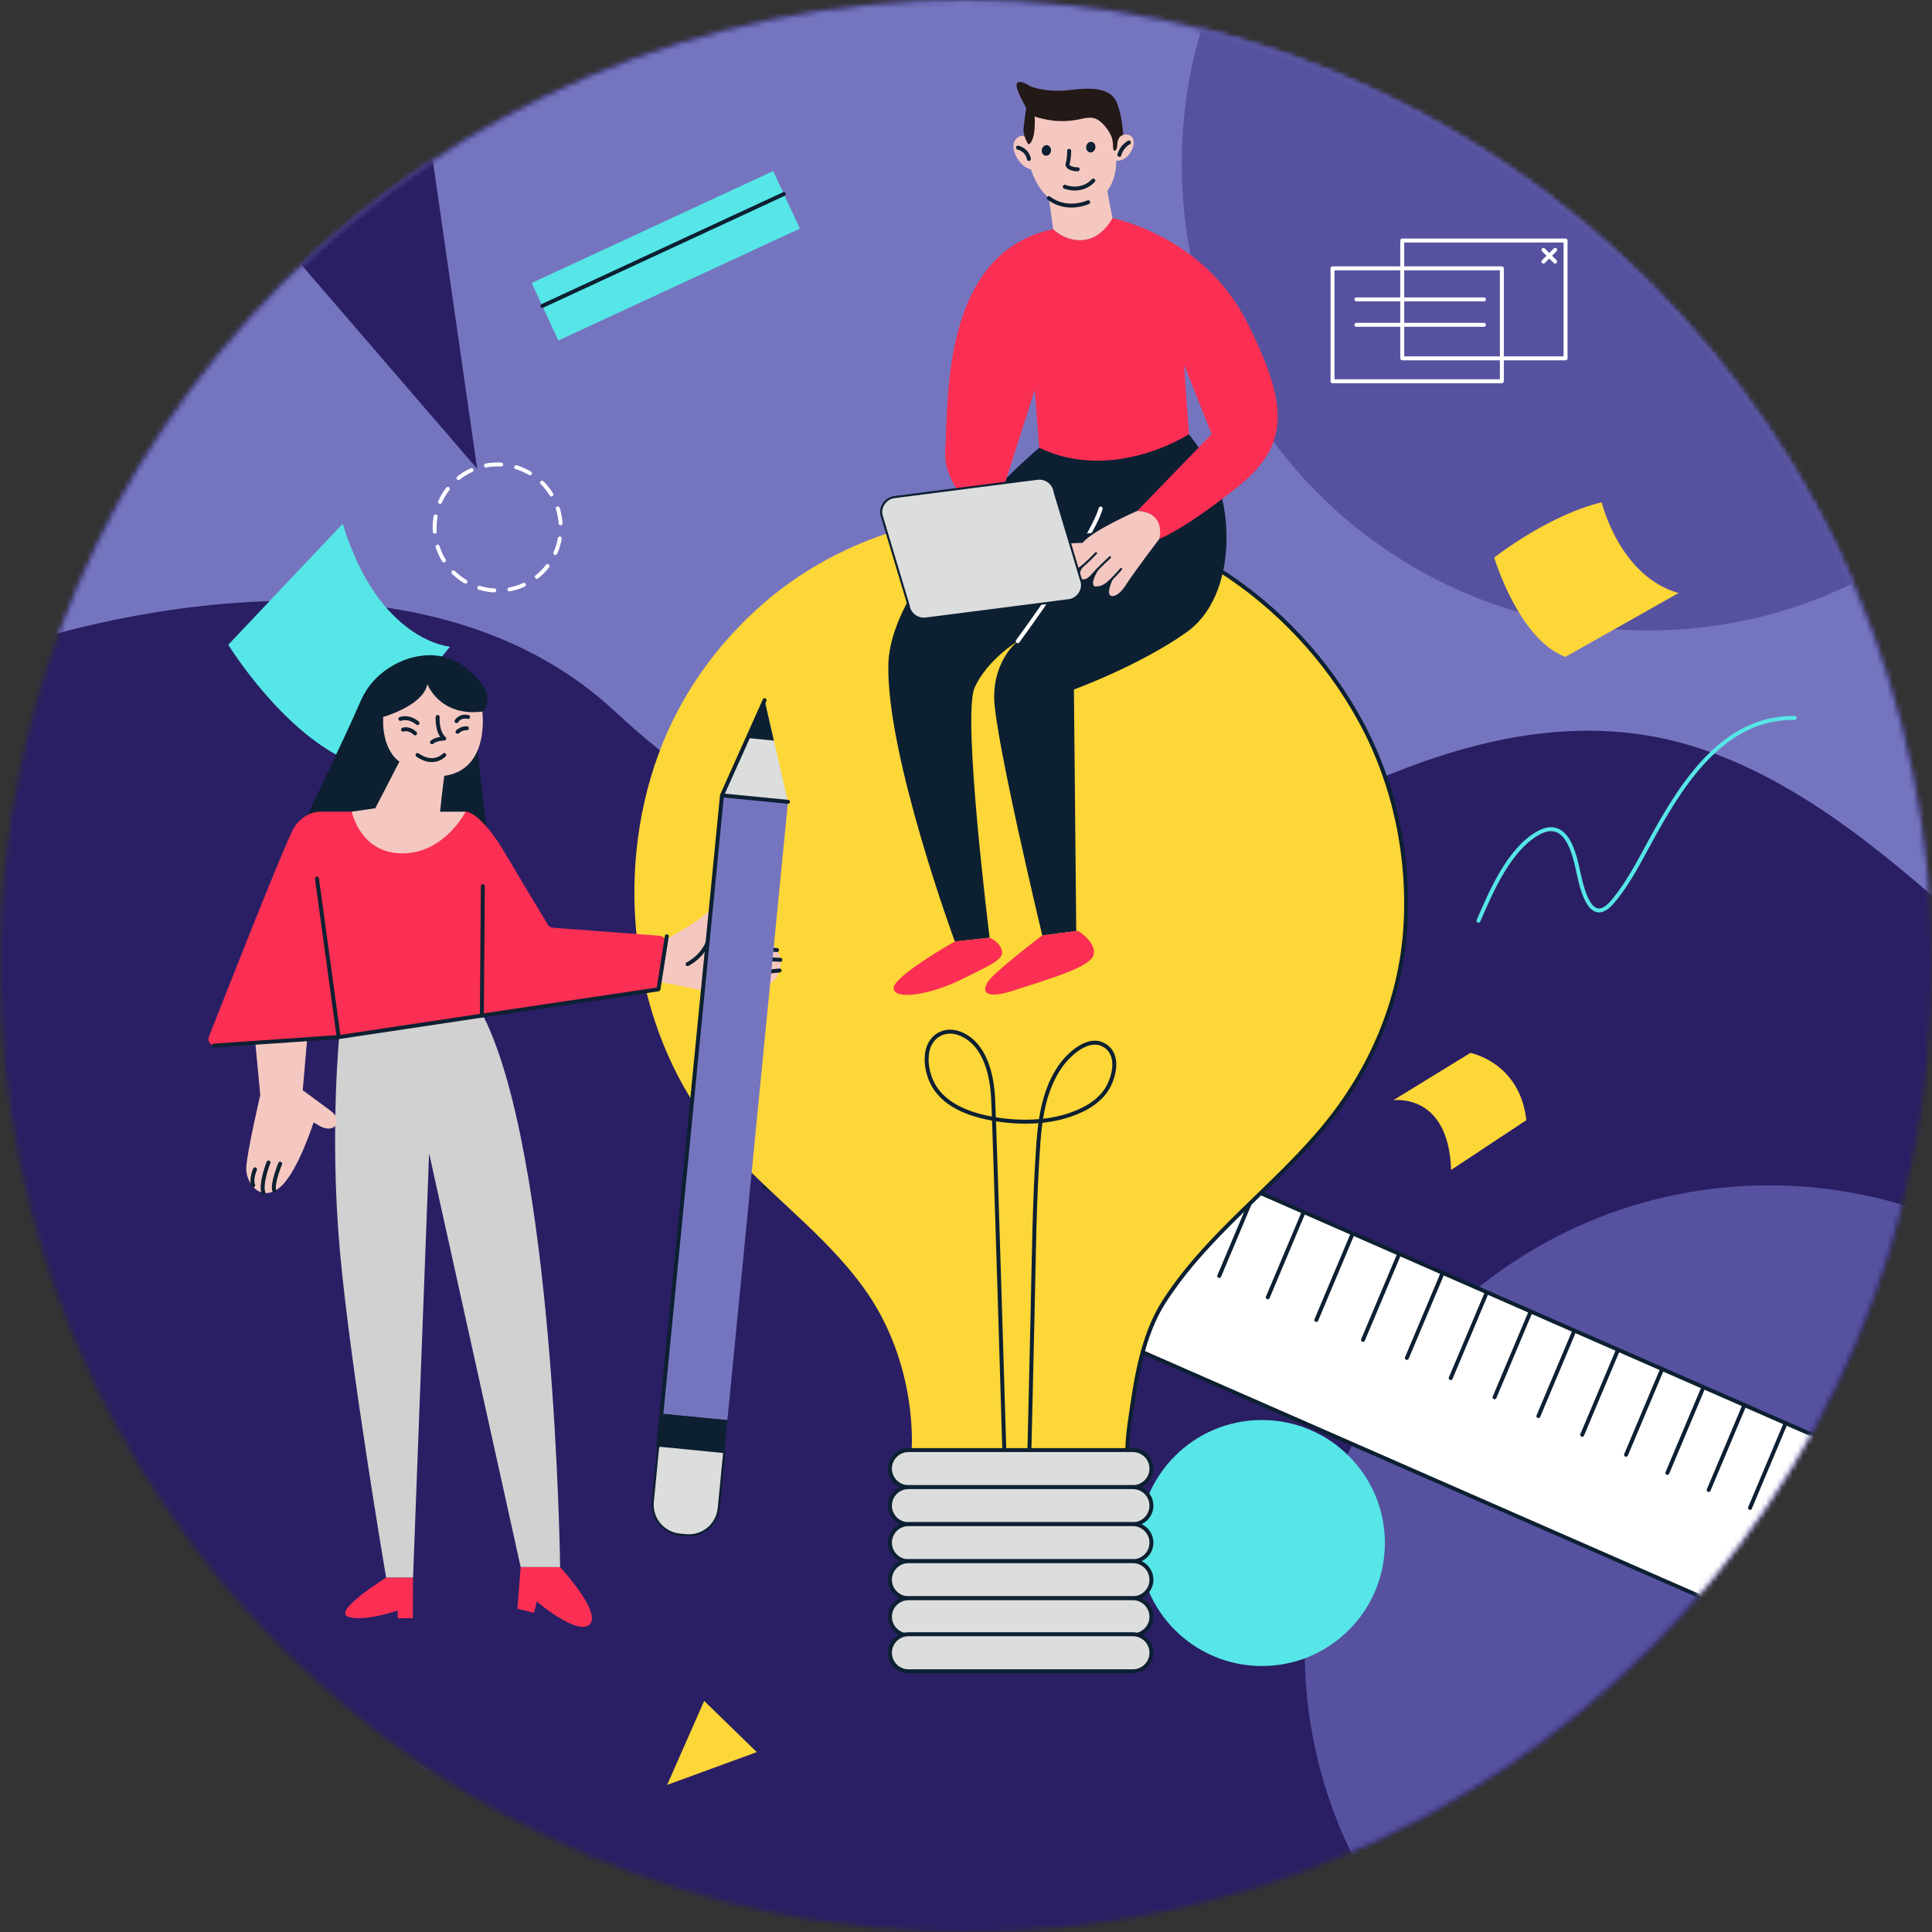 <svg xmlns="http://www.w3.org/2000/svg" xmlns:xlink="http://www.w3.org/1999/xlink" width="367" height="367" viewBox="0 0 367 367">
  <rect x="0" y="0" width="367" height="367" fill="#333333" stroke="none"/>
  <defs>
    <path id="2.6.2-概念構想-圓-a" d="M0.001,183.5 C0.001,284.843 82.157,366.999 183.5,366.999 L183.5,366.999 C284.844,366.999 366.999,284.843 366.999,183.5 L366.999,183.5 C366.999,82.156 284.844,0.001 183.5,0.001 L183.5,0.001 C82.157,0.001 0.001,82.156 0.001,183.5 L0.001,183.5 Z"/>
  </defs>
  <g fill="none" fill-rule="evenodd">
    <mask id="2.6.2-概念構想-圓-b" fill="#fff">
      <use xlink:href="#2.6.2-概念構想-圓-a"/>
    </mask>
    <polygon fill="#2A1F64" points="0 367 367 367 367 0 0 0" mask="url(#2.6.2-概念構想-圓-b)"/>
    <path fill="#5652A0" d="M367,367 L367,230.755 C357.37,227.147 346.944,225.169 336.055,225.169 C287.328,225.169 247.828,264.67 247.828,313.396 C247.828,333.561 254.597,352.141 265.981,367 L367,367 Z" mask="url(#2.6.2-概念構想-圓-b)"/>
    <path fill="#56E6E7" d="M263.072,293.109 C263.072,280.204 252.611,269.743 239.706,269.743 C226.802,269.743 216.34,280.204 216.34,293.109 C216.34,306.014 226.802,316.475 239.706,316.475 C252.611,316.475 263.072,306.014 263.072,293.109" mask="url(#2.6.2-概念構想-圓-b)"/>
    <path fill="#7575BF" d="M0,123.654 C0,123.654 74.611,95.961 116.726,135.065 C158.84,174.17 204.84,177.101 245.84,155.636 C265.569,145.307 287.851,136.454 310.573,139.362 C332.274,142.14 350.921,156.191 367,170.122 L367,-0 L0,-0 L0,123.654 Z" mask="url(#2.6.2-概念構想-圓-b)"/>
    <path fill="#5652A0" d="M367,0 L230.089,0 C226.464,9.677 224.477,20.154 224.477,31.096 C224.477,80.061 264.17,119.754 313.134,119.754 C333.397,119.754 352.068,112.951 367,101.512 L367,0 Z" mask="url(#2.6.2-概念構想-圓-b)"/>
    <polygon fill="#FFF" points="369.368 283.556 159.954 191.799 145.235 225.392 354.649 317.149" mask="url(#2.6.2-概念構想-圓-b)"/>
    <polygon stroke="#0D2032" stroke-linecap="round" stroke-linejoin="round" stroke-width=".75" points="369.368 283.556 159.954 191.799 145.235 225.392 354.649 317.149" mask="url(#2.6.2-概念構想-圓-b)"/>
    <path stroke="#0D2032" stroke-linecap="round" stroke-linejoin="round" stroke-width=".75" d="M159.771 210.867L166.578 194.702M169.077 215.21L175.884 199.045M178.382 219.208L185.19 203.043M186.989 222.854L193.797 206.689M196.053 226.921L202.86 210.756M204.784 230.936L211.591 214.771M213.724 234.606L220.531 218.441M222.665 238.642L229.472 222.477M231.605 242.387L238.412 226.222M240.823 246.44L247.631 230.275M250.042 250.744L256.849 234.579M258.916 254.522L265.723 238.357M267.244 257.954L274.051 241.79M275.572 261.791L282.379 245.626M283.9 265.428L290.707 249.263M292.227 269.003L299.034 252.838M300.555 272.55L307.362 256.385M308.883 276.342L315.69 260.177M316.731 279.789L323.538 263.624M324.579 283.032L331.386 266.867M332.427 286.44L339.234 270.275M339.234 289.693L346.041 273.528M346.557 293.318L353.364 277.153M354.57 296.497L361.377 280.332" mask="url(#2.6.2-概念構想-圓-b)"/>
    <path fill="#FDD637" d="M304.257,95.413 C293.924,97.92 283.84,105.92 283.84,105.92 C283.84,105.92 288.49,121.493 297.36,124.778 L318.852,112.651 C307.59,109.445 304.257,95.413 304.257,95.413" mask="url(#2.6.2-概念構想-圓-b)"/>
    <path stroke="#FFF" stroke-dasharray="2.894 2.894" stroke-linecap="round" stroke-linejoin="round" stroke-width=".75" d="M82.59,100.986 C82.156,94.386 87.154,88.683 93.754,88.249 C100.355,87.815 106.057,92.813 106.491,99.413 C106.926,106.014 101.927,111.716 95.327,112.15 C88.727,112.585 83.024,107.586 82.59,100.986 Z" mask="url(#2.6.2-概念構想-圓-b)"/>
    <path fill="#FDD637" d="M289.941,212.787 C288.739,201.81 279.317,200.008 279.317,200.008 L264.666,209.001 C264.666,209.001 275.179,207.473 275.648,222.243 L289.941,212.787 Z" mask="url(#2.6.2-概念構想-圓-b)"/>
    <path fill="#56E6E7" d="M43.364,122.479 C43.364,122.479 54.131,140.004 67.452,145.036 L85.479,122.841 C85.479,122.841 71.902,121.849 65.109,99.485 L43.364,122.479 Z" mask="url(#2.6.2-概念構想-圓-b)"/>
    <path fill="#FDD637" d="M143.702,115.797 C157.38,103.304 174.886,97.593 193.315,97.177 C220.52,96.563 245.755,113.56 258.512,137.117 C264.973,149.047 267.851,162.927 266.943,176.446 C266.023,190.149 260.462,203.094 251.804,213.683 C242.164,225.471 229.482,234.269 221.135,247.247 C216.998,253.677 215.768,262.001 214.712,269.431 C214.428,271.429 214.133,273.487 214.161,275.512 L173.161,275.512 C173.161,275.512 174.59,258.914 163.818,244.295 C155.088,232.447 142.279,224.352 133.719,212.433 C119.318,192.381 116.681,164.091 125.842,141.293 C129.758,131.548 135.958,122.87 143.702,115.797" mask="url(#2.6.2-概念構想-圓-b)"/>
    <path stroke="#0D2032" stroke-linecap="round" stroke-linejoin="round" stroke-width=".75" d="M190.771,275.238 C190.771,275.238 189.018,216.366 188.66,208.757 C188.446,204.226 187.157,198.326 182.469,196.381 C179.518,195.156 176.694,196.762 176.146,199.84 C175.719,202.236 176.445,205.023 177.858,206.988 C180.092,210.097 184.034,211.585 187.645,212.334 C192.608,213.362 198.343,213.438 203.194,211.799 C206.214,210.779 209.27,209.052 210.704,206.094 C211.945,203.535 212.474,199.647 209.267,198.316 C206.389,197.12 202.921,200.407 201.427,202.548 C198.487,206.759 197.624,211.997 197.259,217.013 C196.457,228.021 196.401,239.112 196.133,250.144 C195.939,258.128 195.778,266.112 195.58,274.095 C195.573,274.397 195.565,274.699 195.557,275 C195.555,275.079 195.553,275.159 195.551,275.238" mask="url(#2.6.2-概念構想-圓-b)"/>
    <path stroke="#0D2032" stroke-linecap="round" stroke-linejoin="round" stroke-width=".75" d="M193.315,97.177 C220.52,96.563 245.754,113.56 258.511,137.117 C264.972,149.047 267.85,162.927 266.943,176.446 C266.022,190.149 260.462,203.094 251.803,213.683 C242.163,225.471 229.482,234.269 221.135,247.247 C216.998,253.677 215.768,262.001 214.712,269.431 C214.428,271.429 214.133,273.487 214.161,275.512" mask="url(#2.6.2-概念構想-圓-b)"/>
    <path fill="#0D2032" d="M223.729,80.137 C223.729,80.137 228.33,84.434 231.222,91.743 C234.115,99.051 234.272,113.832 225.339,120.145 C216.407,126.457 204.001,130.981 204.001,130.981 L204.443,176.864 L197.986,177.692 C197.986,177.692 188.965,140.032 188.855,132.645 C188.745,125.259 193.329,121.808 193.329,121.808 C193.329,121.808 187.563,125.271 185.139,130.609 C182.716,135.946 187.99,178.137 187.99,178.137 L181.378,178.846 C181.378,178.846 168.31,143.38 168.752,126.148 C169.195,108.917 197.41,85.05 197.41,85.05 L223.729,80.137 Z" mask="url(#2.6.2-概念構想-圓-b)"/>
    <path stroke="#FFF" stroke-linecap="round" stroke-linejoin="round" stroke-width=".75" d="M193.329,121.808 C193.329,121.808 207.183,102.995 209.086,96.607" mask="url(#2.6.2-概念構想-圓-b)"/>
    <polygon fill="#0D2032" points="204.249 113.861 216.853 100.009 189.105 103.569 175.857 117.504" mask="url(#2.6.2-概念構想-圓-b)"/>
    <path fill="#F4C8C0" d="M195.696,26.651 C195.624,26.34 195.074,26.079 194.821,25.941 C194.185,25.594 193.412,25.907 192.979,26.426 C191.767,27.879 193.15,30.393 194.333,31.403 C194.416,31.474 194.502,31.542 194.592,31.604 C195.307,32.095 196.156,32.347 197.02,32.37 C197.02,32.37 195.696,26.653 195.696,26.651" mask="url(#2.6.2-概念構想-圓-b)"/>
    <path fill="#231916" d="M196.241,28.147 C196.241,28.147 195.418,27.442 195.417,27.441 C195.172,27.232 195.005,26.81 194.869,26.524 C194.549,25.849 194.361,25.075 194.441,24.327 C194.619,22.669 194.937,20.491 194.937,20.491 C194.937,20.491 193.192,17.469 193.107,16.287 C193.023,15.105 194.447,15.58 195.405,16.21 C196.362,16.84 199.748,17.532 203.036,17.123 C206.324,16.715 210.941,16.279 212.193,19.606 C213.445,22.934 213.383,26.505 213.383,26.505 L211.676,30.291 L198.333,31.143 L196.241,28.147 Z" mask="url(#2.6.2-概念構想-圓-b)"/>
    <path fill="#F4C8C0" d="M195.417,27.441 C195.417,27.441 194.536,33.297 199.234,37.625 L200.063,43.546 C200.063,43.546 202.753,46.252 206.373,45.517 C209.993,44.782 211.322,41.443 211.322,41.443 L210.334,36.257 C210.334,36.257 212.107,34.17 212.034,30.524 C212.034,30.524 213.285,30.702 214.315,29.527 C214.972,28.778 215.528,27.651 215.318,26.612 C215.136,25.713 214.164,25.369 213.349,25.624 C212.744,25.813 212.435,26.305 212.294,26.895 C212.182,27.364 212.303,27.937 212.039,28.364 C211.7,28.913 211.463,28.537 211.447,28.071 C211.419,27.265 211.386,26.502 211.043,25.756 C210.59,24.77 209.816,23.743 208.978,23.055 C207.469,21.815 205.903,22.562 204.204,22.816 C202.774,23.03 201.303,23.088 199.869,22.886 C197.469,22.547 196.539,22.113 196.539,22.113 C196.539,22.113 196.884,26.548 195.417,27.441" mask="url(#2.6.2-概念構想-圓-b)"/>
    <path stroke="#0D2032" stroke-linecap="round" stroke-linejoin="round" stroke-width=".75" d="M214.457 27.06C214.457 27.06 213.041 27.805 212.638 29.416M206.714 38.411C206.714 38.411 202.658 40.283 199.234 37.626" mask="url(#2.6.2-概念構想-圓-b)"/>
    <path fill="#0D2032" d="M199.634 28.723C199.54 29.276 199.076 29.658 198.598 29.577 198.119 29.495 197.808 28.981 197.902 28.429 197.995 27.876 198.459 27.494 198.938 27.575 199.416 27.656 199.728 28.17 199.634 28.723M208.07 28.097C207.976 28.65 207.512 29.032 207.034 28.951 206.555 28.869 206.244 28.355 206.338 27.803 206.431 27.25 206.895 26.868 207.374 26.949 207.852 27.03 208.164 27.544 208.07 28.097" mask="url(#2.6.2-概念構想-圓-b)"/>
    <path stroke="#0D2032" stroke-linecap="round" stroke-linejoin="round" stroke-width=".75" d="M203.096 28.643C203.096 28.643 203.114 30.169 202.814 31.018 202.514 31.867 204.047 32.213 204.715 32.154M202.264 35.475C202.264 35.475 205.349 36.773 207.69 34.298M193.369 28.038C193.369 28.038 195.094 28.393 195.453 30.196" mask="url(#2.6.2-概念構想-圓-b)"/>
    <path fill="#FA2F53" d="M216.054,97.04 L230.169,82.452 L224.922,69.302 L225.845,82.484 C225.845,82.484 211.476,91.833 197.411,85.05 L196.559,74.058 L190.981,91.53 L196.838,99.087 C196.838,99.087 193.697,100.188 193.064,103.411 C193.064,103.411 178.915,94.893 179.547,85.666 C180.178,76.439 178.66,47.996 200.062,43.546 C200.062,43.546 202.191,45.889 205.768,45.61 C209.346,45.331 211.321,41.444 211.321,41.444 C211.321,41.444 228.544,44.751 236.774,61.009 C245.004,77.268 244.976,84.672 234.773,92.753 C224.57,100.835 220.228,102.369 220.228,102.369 C220.228,102.369 221.044,97.307 216.054,97.04" mask="url(#2.6.2-概念構想-圓-b)"/>
    <path fill="#F4C8C0" d="M207.278,103.192 C207.278,103.192 202.132,102.805 201.165,103.976 C200.198,105.148 205.431,105.663 205.431,105.663 L207.278,103.192 Z" mask="url(#2.6.2-概念構想-圓-b)"/>
    <path fill="#F4C8C0" d="M216.054,97.04 C216.054,97.04 207.656,100.701 205.722,103.043 C203.79,105.386 202.945,106.96 203.24,108.179 C203.536,109.398 206.114,107.182 206.114,107.182 C206.114,107.182 204.505,108.785 205.351,109.933 C206.196,111.081 209.087,107.546 209.087,107.546 C209.087,107.546 206.464,111.229 208.275,111.513 C209.873,111.763 211.558,109.629 211.558,109.629 C211.558,109.629 210.655,111.407 210.663,112.523 C210.673,113.639 212.311,113.586 213.82,111.189 C215.327,108.793 220.228,102.369 220.228,102.369 C220.228,102.369 221.612,97.374 216.054,97.04" mask="url(#2.6.2-概念構想-圓-b)"/>
    <path stroke="#0D2032" stroke-linecap="round" stroke-linejoin="round" stroke-width=".4" d="M203.182 108.299C203.182 108.299 203.617 108.892 204.905 108.066 206.193 107.24 208.193 105.075 208.193 105.075M205.35 110.168C205.35 110.168 206.228 110.734 207.52 109.207 208.622 107.903 210.852 105.852 210.852 105.852M207.923 111.581C207.923 111.581 209.038 111.762 210.142 110.934 211.247 110.107 212.966 108.077 212.966 108.077" mask="url(#2.6.2-概念構想-圓-b)"/>
    <path fill="#DCDDDD" d="M202.998,114.022 L175.858,117.504 C174.263,117.709 172.792,116.572 172.587,114.977 L167.405,97.694 C167.201,96.099 168.338,94.628 169.932,94.423 L197.072,90.941 C198.666,90.736 200.138,91.873 200.343,93.468 L205.525,110.751 C205.729,112.346 204.592,113.817 202.998,114.022" mask="url(#2.6.2-概念構想-圓-b)"/>
    <path stroke="#0D2032" stroke-linecap="round" stroke-linejoin="round" stroke-width=".4" d="M202.998,114.022 L175.858,117.504 C174.263,117.709 172.792,116.572 172.587,114.977 L167.405,97.694 C167.201,96.099 168.338,94.628 169.932,94.423 L197.072,90.941 C198.666,90.736 200.138,91.873 200.343,93.468 L205.525,110.751 C205.729,112.346 204.592,113.817 202.998,114.022 Z" mask="url(#2.6.2-概念構想-圓-b)"/>
    <path fill="#FA2F53" d="M181.378 178.845C181.378 178.845 169.461 185.541 169.751 187.808 170.042 190.075 177.004 188.832 182.321 186.195 187.638 183.558 190.632 182.405 190.343 180.697 190.054 178.989 187.989 178.137 187.989 178.137L181.378 178.845zM197.986 177.692C197.986 177.692 188.887 184.584 187.664 186.487 186.442 188.389 187.066 189.984 192.892 188.05 198.718 186.116 206.876 183.862 207.69 181.499 208.504 179.135 204.786 176.82 204.786 176.82L197.986 177.692z" mask="url(#2.6.2-概念構想-圓-b)"/>
    <path fill="#5652A0" d="M69.21,352.32 C64.417,349.516 62.804,343.357 65.608,338.564 C68.413,333.77 74.571,332.158 79.365,334.962 C84.158,337.766 85.77,343.925 82.966,348.718 C80.162,353.512 74.003,355.124 69.21,352.32" mask="url(#2.6.2-概念構想-圓-b)"/>
    <polygon fill="#56E6E7" points="151.942 43.427 106.06 64.684 100.996 53.754 146.878 32.496" mask="url(#2.6.2-概念構想-圓-b)"/>
    <path stroke="#0D2032" stroke-linecap="round" stroke-linejoin="round" stroke-width=".75" d="M103.017,58.116 L148.899,36.859" mask="url(#2.6.2-概念構想-圓-b)"/>
    <polygon fill="#FDD637" points="143.761 332.827 126.729 339.055 133.761 323.106" mask="url(#2.6.2-概念構想-圓-b)"/>
    <path fill="#D1D1D1" d="M64.522,195.905 C64.522,195.905 62.574,214.869 64.522,237.123 C66.47,259.375 73.352,299.685 73.352,299.685 L78.462,299.685 L81.51,219.067 L98.908,297.69 L106.402,297.69 C106.402,297.69 105.439,218.09 91.243,191.893 L64.522,195.905 Z" mask="url(#2.6.2-概念構想-圓-b)"/>
    <path fill="#F4C8C0" d="M63.599 211.783C63.579 211.756 63.558 211.73 63.536 211.704 63.196 211.286 62.74 210.923 62.256 210.595L62.256 210.592 57.507 207.099 58.543 195.105 48.182 194.726 49.441 207.99C49.441 207.99 46.939 218.761 46.78 221.745 46.622 224.729 49.397 228.329 52.923 225.745 56.209 223.336 59.159 214.413 59.569 213.218L60.34 213.639C60.525 213.764 60.696 213.868 60.736 213.891 61.481 214.314 62.569 214.62 63.359 214.143 64.187 213.644 64.135 212.479 63.599 211.783M125.391 179.042C125.391 179.042 131.855 175.685 134.215 173.448 136.577 171.212 138.939 171.5 137.322 174.028 135.708 176.555 134.838 177.798 134.838 177.798 134.838 177.798 142.418 177.55 145.899 179.042 149.379 180.532 148.757 185.877 145.899 186.995 143.041 188.114 136.826 188.861 133.345 188.114 129.865 187.369 124.397 186.375 124.397 186.375L125.391 179.042z" mask="url(#2.6.2-概念構想-圓-b)"/>
    <path fill="#0D2032" d="M92.549,158.379 L90.591,141.507 L91.617,135.169 C91.617,135.169 92.829,134.361 92.549,132.248 C92.271,130.145 89.99,128.03 88.45,126.796 C82.799,122.27 74.415,124.85 70.272,130.172 C69.412,131.276 68.766,132.517 68.22,133.801 C65.921,139.208 57.283,157.167 57.283,157.167 C57.283,157.167 70.457,165.867 78.101,165.992 C85.744,166.116 92.549,158.379 92.549,158.379" mask="url(#2.6.2-概念構想-圓-b)"/>
    <path fill="#FA2F53" d="M125.307,177.758 L105.034,176.232 C104.628,176.202 104.266,175.982 104.056,175.632 C102.7,173.385 97.56,164.852 95.625,161.548 C93.388,157.726 90.219,154.185 88.448,154.185 C86.951,154.185 80.724,157.781 78.834,158.894 C78.486,159.099 78.066,159.12 77.697,158.958 L67.063,154.291 C66.904,154.22 66.732,154.185 66.558,154.185 L60.949,154.185 C60.949,154.185 57.687,153.998 55.729,157.446 C54.033,160.436 42.681,189.292 39.686,196.929 C39.348,197.79 40.026,198.701 40.947,198.635 L64.28,196.974 C64.312,196.971 64.344,196.968 64.376,196.963 L124.168,188.064 C124.712,187.983 125.139,187.559 125.225,187.017 L126.454,179.207 C126.568,178.482 126.039,177.814 125.307,177.758" mask="url(#2.6.2-概念構想-圓-b)"/>
    <path stroke="#0D2032" stroke-linecap="round" stroke-linejoin="round" stroke-width=".75" d="M91.531 192.921L91.721 168.335M60.21 166.897L64.328 196.97" mask="url(#2.6.2-概念構想-圓-b)"/>
    <path fill="#F4C8C0" d="M91.617,135.168 C91.617,135.168 93.155,146.167 84.393,147.379 C84.393,147.379 83.973,150.455 83.601,154.184 L88.448,154.184 C88.448,154.184 84.439,162.107 76.423,162.107 C68.407,162.107 66.822,154.184 66.822,154.184 L71.296,153.531 L75.864,144.676 C75.864,144.676 72.508,142.625 72.788,136.193 C72.788,136.193 80.431,134.049 81.177,129.948 C81.177,129.948 83.507,136.193 91.617,135.168" mask="url(#2.6.2-概念構想-圓-b)"/>
    <path stroke="#0D2032" stroke-linecap="round" stroke-linejoin="round" stroke-width=".75" d="M84.392 143.418C84.392 143.418 82.436 145.609 79.312 143.418M83.134 136.194C83.134 136.194 82.948 139.084 84.392 140.295 84.392 140.295 82.854 140.295 82.062 140.995M86.723 136.986C86.723 136.986 87.329 135.867 88.914 136.194M86.909 139.013C86.909 139.013 87.608 138.291 88.68 138.338M79.312 137.359C79.312 137.359 77.867 135.994 76.049 136.56M78.846 139.316C78.846 139.316 77.867 138.244 76.562 138.595M130.612 183.143C130.612 183.143 133.968 181.57 134.838 177.799M53.216 221.052C53.216 221.052 51.565 225.097 52.134 226.229M51.006 220.824C51.006 220.824 49.449 224.695 50.024 226.577M48.445 222.124C48.445 222.124 47.609 223.966 48.104 225.169M147.601 180.471C147.601 180.471 142.645 180.071 140.811 180.18M148.24 182.329C148.24 182.329 142.978 182.044 141.207 182.329M148.081 184.351C148.081 184.351 142.792 184.945 141.207 184.758M140.554 179.166C140.554 179.166 141.597 182.452 140.709 185.355" mask="url(#2.6.2-概念構想-圓-b)"/>
    <polyline stroke="#0D2032" stroke-linecap="round" stroke-linejoin="round" stroke-width=".75" points="40.647 198.62 64.59 196.97 94.16 192.53 125.08 187.928 126.665 177.861" mask="url(#2.6.2-概念構想-圓-b)"/>
    <polygon fill="#7575BF" points="138.172 269.774 125.638 268.546 137.147 151.084 149.681 152.312" mask="url(#2.6.2-概念構想-圓-b)"/>
    <polygon fill="#0D2032" points="137.579 275.825 125.045 274.597 125.638 268.546 138.172 269.774" mask="url(#2.6.2-概念構想-圓-b)"/>
    <path fill="#DCDDDD" d="M130.296,291.626 L129.124,291.511 C125.986,291.204 123.692,288.411 123.999,285.274 L125.046,274.597 L137.58,275.825 L136.534,286.502 C136.226,289.639 133.434,291.933 130.296,291.626" mask="url(#2.6.2-概念構想-圓-b)"/>
    <path stroke="#0D2032" stroke-linecap="round" stroke-linejoin="round" stroke-width=".4" d="M130.296,291.626 L129.124,291.511 C125.986,291.204 123.692,288.411 123.999,285.274 L125.046,274.597 L137.58,275.825 L136.534,286.502 C136.226,289.639 133.434,291.933 130.296,291.626 Z" mask="url(#2.6.2-概念構想-圓-b)"/>
    <polygon fill="#DCDDDD" points="137.147 151.084 145.245 133.012 149.681 152.313" mask="url(#2.6.2-概念構想-圓-b)"/>
    <polygon fill="#0D2032" points="142.025 140.196 147.008 140.684 145.244 133.012" mask="url(#2.6.2-概念構想-圓-b)"/>
    <polyline stroke="#0D2032" stroke-linecap="round" stroke-linejoin="round" stroke-width=".75" points="125.045 274.597 137.147 151.084 145.245 133.012" mask="url(#2.6.2-概念構想-圓-b)"/>
    <path stroke="#0D2032" stroke-linecap="round" stroke-linejoin="round" stroke-width=".75" d="M149.681,152.313 L137.147,151.085" mask="url(#2.6.2-概念構想-圓-b)"/>
    <path fill="#FA2F53" d="M73.352 299.685C73.352 299.685 63.143 306.023 66.109 307.102 69.075 308.18 75.547 305.933 75.547 305.933L75.547 307.395 78.423 307.395 78.462 299.685 73.352 299.685zM98.908 297.69L98.288 305.573 101.434 306.382 101.973 304.225C101.973 304.225 109.793 310.876 112.041 308.539 114.288 306.202 106.402 297.69 106.402 297.69L98.908 297.69z" mask="url(#2.6.2-概念構想-圓-b)"/>
    <polygon stroke="#FFF" stroke-linecap="round" stroke-linejoin="round" stroke-width=".75" points="253.123 72.427 285.291 72.427 285.291 50.973 253.123 50.973" mask="url(#2.6.2-概念構想-圓-b)"/>
    <polygon stroke="#FFF" stroke-linecap="round" stroke-linejoin="round" stroke-width=".75" points="266.37 68.068 297.392 68.068 297.392 45.687 266.37 45.687" mask="url(#2.6.2-概念構想-圓-b)"/>
    <path stroke="#FFF" stroke-linecap="round" stroke-linejoin="round" stroke-width=".75" d="M257.66 61.7L281.881 61.7M257.66 56.877L281.881 56.877M293.186 47.469L295.412 49.695M295.412 47.469L293.186 49.695" mask="url(#2.6.2-概念構想-圓-b)"/>
    <polygon fill="#2A1F64" points="13.901 0 90.646 89.052 77.827 0" mask="url(#2.6.2-概念構想-圓-b)"/>
    <path stroke="#56E6E7" stroke-linecap="round" stroke-linejoin="round" stroke-width=".75" d="M280.852,174.893 C283.231,169.4 286.608,161.425 292.119,158.289 C297.612,155.164 299.088,162.203 299.893,165.984 C300.731,169.916 302.456,175.816 306.281,171.341 C309.598,167.461 311.804,162.778 314.279,158.349 C319.995,148.122 327.738,136.191 340.927,136.379" mask="url(#2.6.2-概念構想-圓-b)"/>
    <polygon fill="#7575BF" points="93.111 367 28.955 329.468 20.532 343.867 60.075 367" mask="url(#2.6.2-概念構想-圓-b)"/>
    <path fill="#DCDDDD" d="M215.207,282.492 L172.567,282.492 C170.632,282.492 169.05,280.909 169.05,278.975 L169.05,278.975 C169.05,277.04 170.632,275.457 172.567,275.457 L215.207,275.457 C217.142,275.457 218.724,277.04 218.724,278.975 L218.724,278.975 C218.724,280.909 217.142,282.492 215.207,282.492" mask="url(#2.6.2-概念構想-圓-b)"/>
    <path stroke="#0D2032" stroke-linecap="round" stroke-linejoin="round" stroke-width=".75" d="M215.207,282.492 L172.567,282.492 C170.632,282.492 169.05,280.909 169.05,278.975 L169.05,278.975 C169.05,277.04 170.632,275.457 172.567,275.457 L215.207,275.457 C217.142,275.457 218.724,277.04 218.724,278.975 L218.724,278.975 C218.724,280.909 217.142,282.492 215.207,282.492 Z" mask="url(#2.6.2-概念構想-圓-b)"/>
    <path fill="#DCDDDD" d="M215.207,289.527 L172.567,289.527 C170.632,289.527 169.05,287.944 169.05,286.01 L169.05,286.01 C169.05,284.075 170.632,282.492 172.567,282.492 L215.207,282.492 C217.142,282.492 218.724,284.075 218.724,286.01 L218.724,286.01 C218.724,287.944 217.142,289.527 215.207,289.527" mask="url(#2.6.2-概念構想-圓-b)"/>
    <path stroke="#0D2032" stroke-linecap="round" stroke-linejoin="round" stroke-width=".75" d="M215.207,289.527 L172.567,289.527 C170.632,289.527 169.05,287.944 169.05,286.01 L169.05,286.01 C169.05,284.075 170.632,282.492 172.567,282.492 L215.207,282.492 C217.142,282.492 218.724,284.075 218.724,286.01 L218.724,286.01 C218.724,287.944 217.142,289.527 215.207,289.527 Z" mask="url(#2.6.2-概念構想-圓-b)"/>
    <path fill="#DCDDDD" d="M215.207,296.562 L172.567,296.562 C170.632,296.562 169.05,294.979 169.05,293.045 L169.05,293.045 C169.05,291.11 170.632,289.527 172.567,289.527 L215.207,289.527 C217.142,289.527 218.724,291.11 218.724,293.045 L218.724,293.045 C218.724,294.979 217.142,296.562 215.207,296.562" mask="url(#2.6.2-概念構想-圓-b)"/>
    <path stroke="#0D2032" stroke-linecap="round" stroke-linejoin="round" stroke-width=".75" d="M215.207,296.562 L172.567,296.562 C170.632,296.562 169.05,294.979 169.05,293.045 L169.05,293.045 C169.05,291.11 170.632,289.527 172.567,289.527 L215.207,289.527 C217.142,289.527 218.724,291.11 218.724,293.045 L218.724,293.045 C218.724,294.979 217.142,296.562 215.207,296.562 Z" mask="url(#2.6.2-概念構想-圓-b)"/>
    <path fill="#DCDDDD" d="M215.207,303.597 L172.567,303.597 C170.632,303.597 169.05,302.014 169.05,300.08 L169.05,300.08 C169.05,298.145 170.632,296.562 172.567,296.562 L215.207,296.562 C217.142,296.562 218.724,298.145 218.724,300.08 L218.724,300.08 C218.724,302.014 217.142,303.597 215.207,303.597" mask="url(#2.6.2-概念構想-圓-b)"/>
    <path stroke="#0D2032" stroke-linecap="round" stroke-linejoin="round" stroke-width=".75" d="M215.207,303.597 L172.567,303.597 C170.632,303.597 169.05,302.014 169.05,300.08 L169.05,300.08 C169.05,298.145 170.632,296.562 172.567,296.562 L215.207,296.562 C217.142,296.562 218.724,298.145 218.724,300.08 L218.724,300.08 C218.724,302.014 217.142,303.597 215.207,303.597 Z" mask="url(#2.6.2-概念構想-圓-b)"/>
    <path fill="#DCDDDD" d="M215.207,310.632 L172.567,310.632 C170.632,310.632 169.05,309.049 169.05,307.115 L169.05,307.115 C169.05,305.18 170.632,303.597 172.567,303.597 L215.207,303.597 C217.142,303.597 218.724,305.18 218.724,307.115 L218.724,307.115 C218.724,309.049 217.142,310.632 215.207,310.632" mask="url(#2.6.2-概念構想-圓-b)"/>
    <path stroke="#0D2032" stroke-linecap="round" stroke-linejoin="round" stroke-width=".75" d="M215.207,310.632 L172.567,310.632 C170.632,310.632 169.05,309.049 169.05,307.115 L169.05,307.115 C169.05,305.18 170.632,303.597 172.567,303.597 L215.207,303.597 C217.142,303.597 218.724,305.18 218.724,307.115 L218.724,307.115 C218.724,309.049 217.142,310.632 215.207,310.632 Z" mask="url(#2.6.2-概念構想-圓-b)"/>
    <path fill="#DCDDDD" d="M215.207,317.475 L172.567,317.475 C170.632,317.475 169.05,315.892 169.05,313.958 L169.05,313.958 C169.05,312.023 170.632,310.44 172.567,310.44 L215.207,310.44 C217.142,310.44 218.724,312.023 218.724,313.958 L218.724,313.958 C218.724,315.892 217.142,317.475 215.207,317.475" mask="url(#2.6.2-概念構想-圓-b)"/>
    <path stroke="#0D2032" stroke-linecap="round" stroke-linejoin="round" stroke-width=".75" d="M215.207,317.475 L172.567,317.475 C170.632,317.475 169.05,315.892 169.05,313.958 L169.05,313.958 C169.05,312.023 170.632,310.44 172.567,310.44 L215.207,310.44 C217.142,310.44 218.724,312.023 218.724,313.958 L218.724,313.958 C218.724,315.892 217.142,317.475 215.207,317.475 Z" mask="url(#2.6.2-概念構想-圓-b)"/>
  </g>
</svg>
